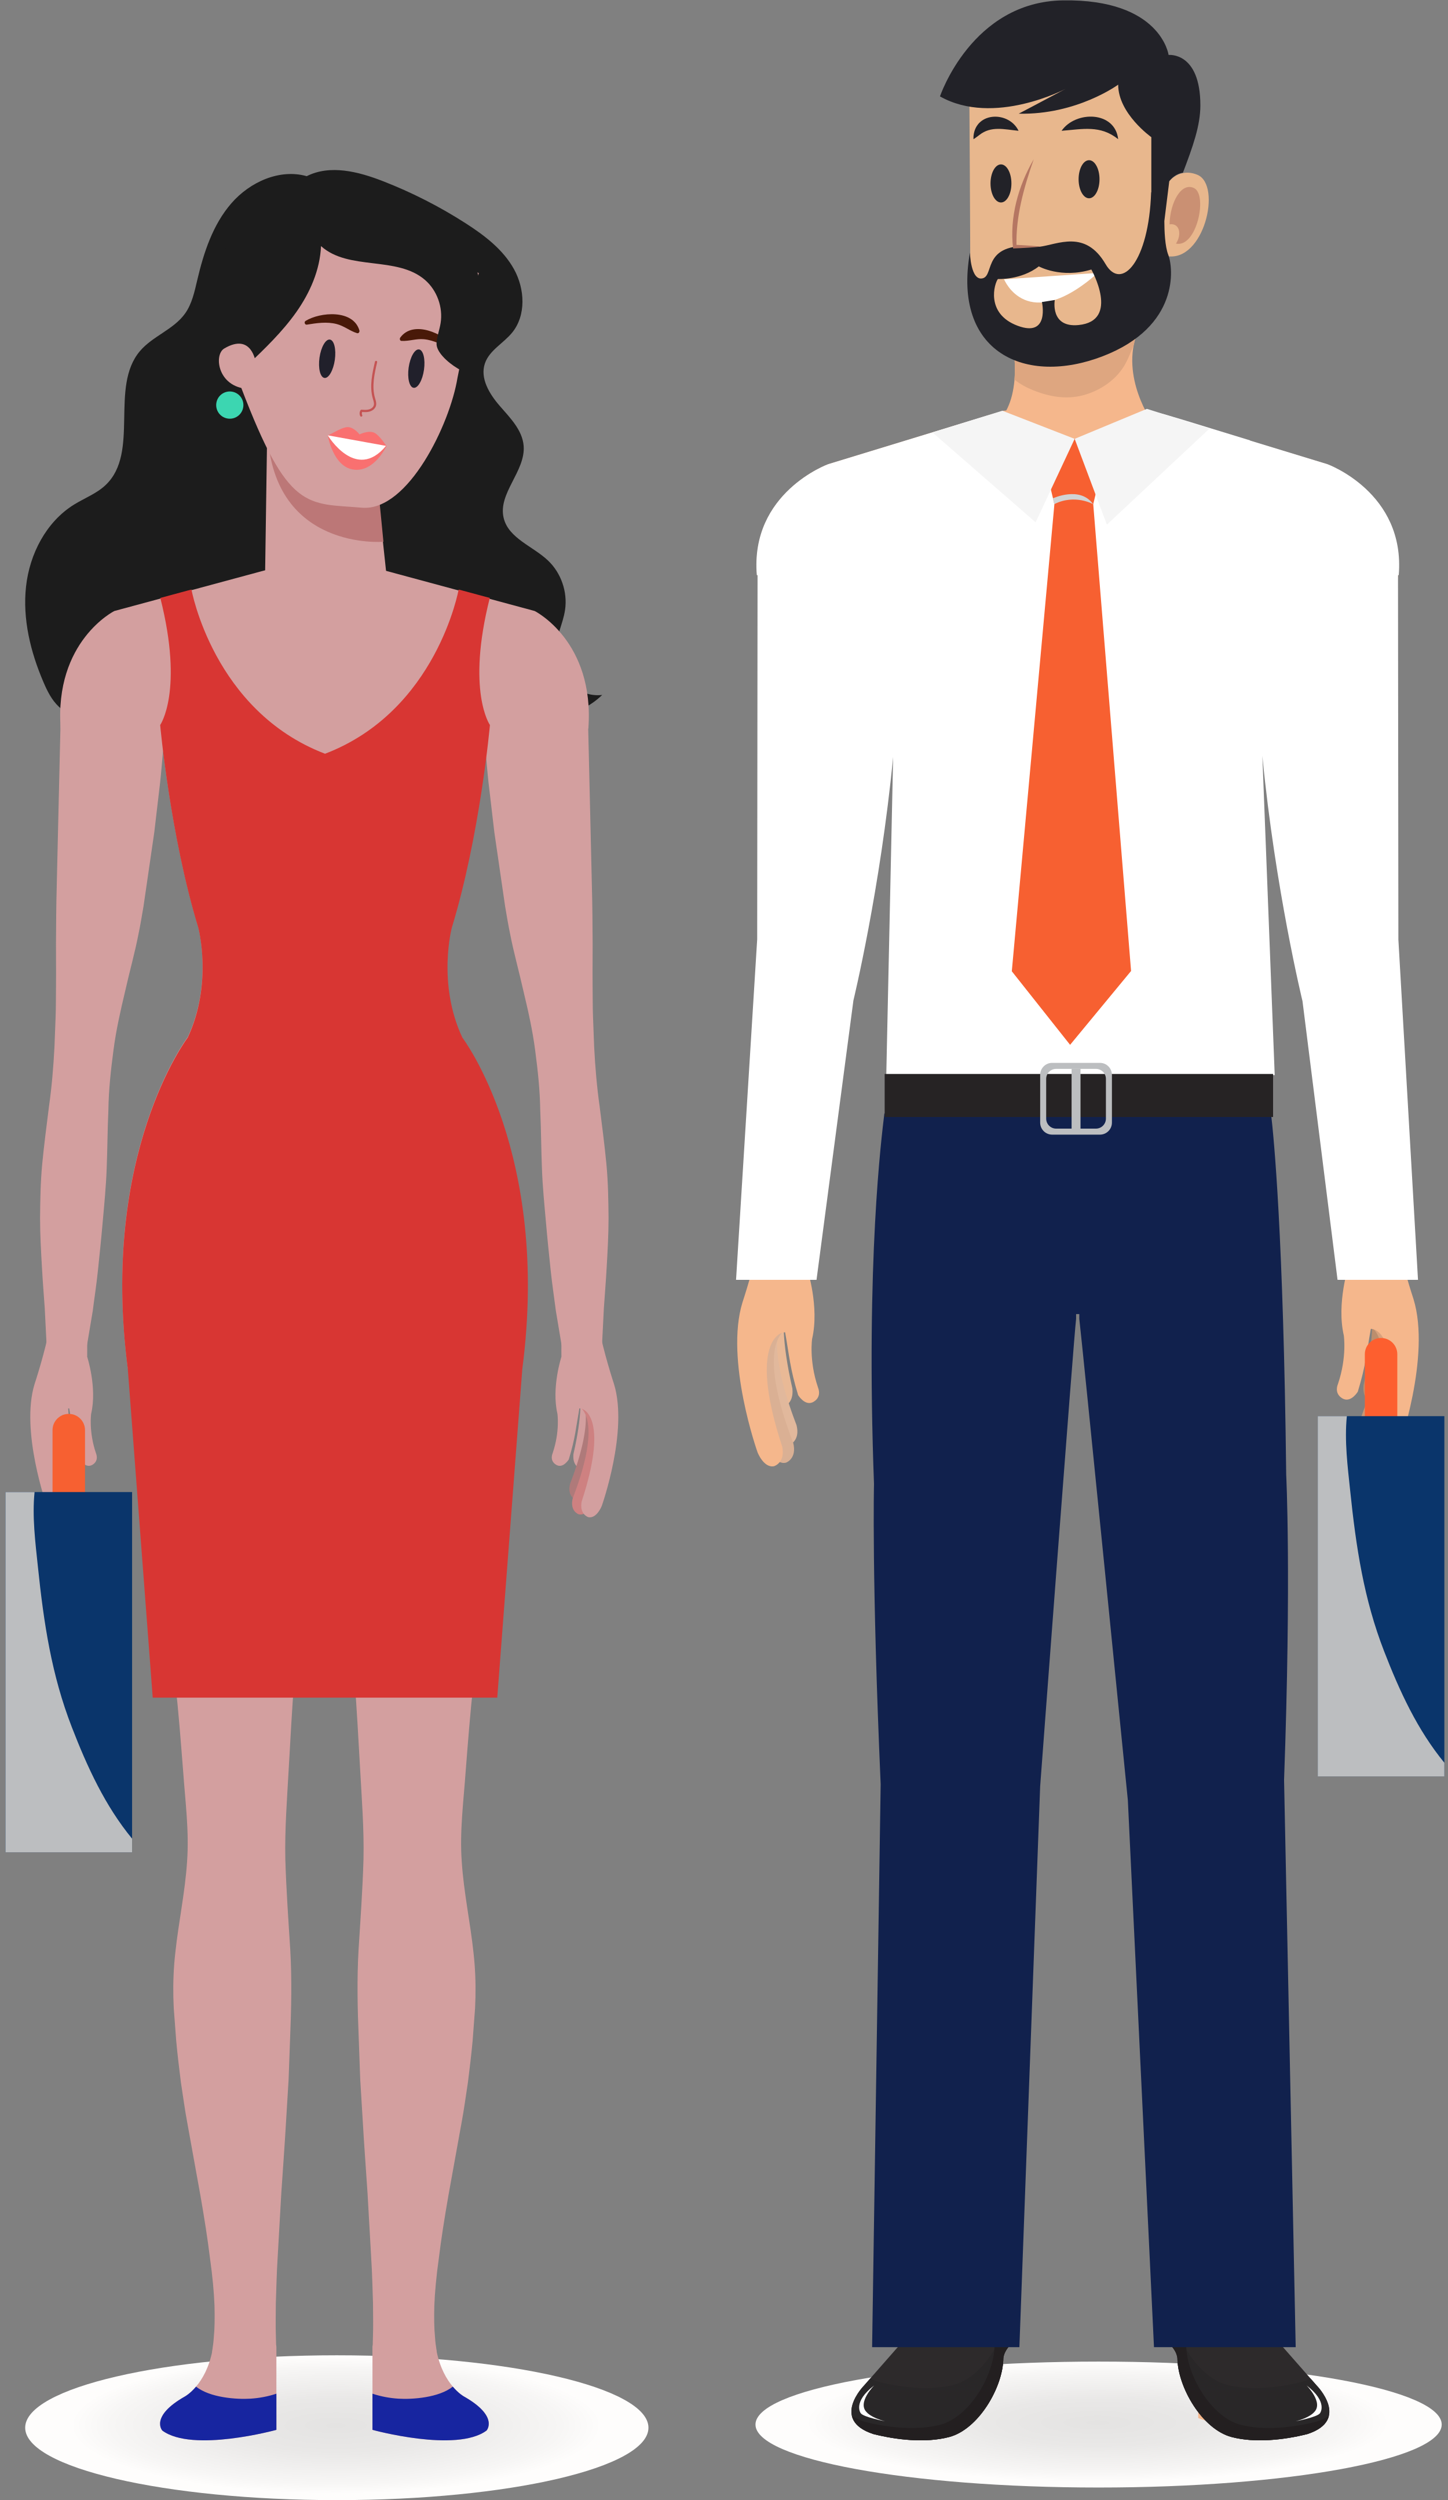 <svg xmlns="http://www.w3.org/2000/svg" width="230" height="397" viewBox="0 0 230 397" fill="none"><rect x="0" y="0" width="230" height="397" fill="#808080" stroke="none"/><path d="M61.681 124.157C56.791 122.924 51.894 121.691 47.003 120.458C42.803 119.399 38.502 118.293 34.965 115.8C32.573 114.117 30.577 111.832 27.911 110.626C28.326 114.446 29.753 118.145 31.997 121.262C25.928 119.03 19.865 116.798 13.796 114.566C12.208 113.983 10.574 113.374 9.341 112.214C8.209 111.155 7.505 109.728 6.896 108.3C4.846 103.522 3.566 98.294 4.136 93.133C4.705 87.966 7.331 82.879 11.746 80.132C13.434 79.086 15.357 78.376 16.79 77.008C22.223 71.834 17.38 61.486 22.223 55.756C24.24 53.37 27.576 52.331 29.391 49.791C30.503 48.237 30.899 46.3 31.341 44.437C32.366 40.08 33.813 35.664 36.747 32.286C39.681 28.901 44.411 26.757 48.718 27.976C52.43 26.1 56.911 27.246 60.79 28.754C65.386 30.537 69.807 32.788 73.954 35.449C76.962 37.379 79.916 39.624 81.644 42.748C83.373 45.871 83.6 50.073 81.336 52.834C79.949 54.523 77.745 55.622 77.029 57.686C76.205 60.059 77.739 62.572 79.393 64.469C81.041 66.366 82.991 68.316 83.178 70.822C83.48 74.857 79.032 78.362 80.01 82.283C80.807 85.5 84.645 86.726 87.05 89.012C89.127 90.982 90.166 93.985 89.757 96.82C89.422 99.145 88.183 101.317 88.162 103.669C88.136 107.456 91.894 110.813 95.652 110.351C91.894 114.017 85.784 114.995 81.068 112.697C80.666 114.875 81.095 117.2 82.254 119.097C74.537 120.069 66.504 118.38 59.825 114.386C58.955 117.703 59.658 121.396 61.681 124.164V124.157Z" fill="#1C1C1C"></path><path d="M34.595 65.347C34.032 64.295 34.428 62.981 35.479 62.418C36.531 61.855 37.844 62.251 38.407 63.303C38.969 64.355 38.574 65.669 37.523 66.232C36.471 66.795 35.158 66.399 34.595 65.347Z" fill="#3CD6B1"></path><path d="M42 98.5L42.477 65.896L58.983 68.858L62 97L42 98.5Z" fill="#D39F9F"></path><path d="M60.093 77.719L60.904 86.029C60.904 86.029 43.527 87.517 42.515 68.926C41.678 53.645 60.093 77.719 60.093 77.719Z" fill="#BC7777"></path><path d="M57.508 80.121C64.388 80.728 70.999 67.22 72.179 59.884L75.468 43.695L49.16 35.6C44.017 37.286 33.477 47.489 38.789 61.402C46.254 80.954 48.907 79.362 57.508 80.121Z" fill="#D39F9F" stroke="#D39F9F"></path><path d="M64.91 58.363C65.151 56.681 65.888 55.394 66.558 55.488C67.234 55.582 67.583 57.023 67.348 58.705C67.114 60.387 66.37 61.674 65.7 61.58C65.024 61.486 64.675 60.045 64.91 58.363Z" fill="#21202B"></path><path d="M50.748 56.795C50.989 55.113 51.726 53.826 52.396 53.92C53.072 54.014 53.421 55.455 53.186 57.137C52.945 58.819 52.208 60.106 51.538 60.012C50.862 59.918 50.513 58.477 50.748 56.795Z" fill="#21202B"></path><path d="M57.353 66.158C57.3 66.151 57.246 66.118 57.219 66.064C57.072 65.776 57.092 65.407 57.266 65.139C57.3 65.085 57.36 65.052 57.427 65.058C57.822 65.085 58.238 65.119 58.613 65.012C58.921 64.924 59.283 64.703 59.377 64.335C59.45 64.053 59.356 63.752 59.263 63.437L59.223 63.296C58.646 61.332 59.156 59.174 59.557 57.438C59.578 57.344 59.685 57.278 59.772 57.304C59.866 57.324 59.926 57.418 59.906 57.519C59.49 59.301 59.022 61.319 59.564 63.195L59.604 63.329C59.705 63.664 59.819 64.046 59.725 64.422C59.611 64.851 59.223 65.206 58.713 65.353C58.318 65.467 57.903 65.447 57.521 65.42C57.461 65.575 57.461 65.762 57.534 65.91C57.581 65.997 57.541 66.104 57.454 66.144C57.42 66.164 57.387 66.164 57.347 66.164L57.353 66.158Z" fill="#C45353"></path><path d="M52.062 69.133C52.062 69.133 52.899 74.227 56.262 74.582C59.511 74.924 61.38 70.829 61.38 70.829C61.38 70.829 60.194 68.959 59.33 68.664C58.386 68.336 57.099 68.986 57.099 68.986C57.099 68.986 56.503 68.121 55.545 67.853C54.587 67.592 52.805 68.885 52.062 69.133Z" fill="#F97070"></path><path d="M61.313 70.802L52.062 69.126C52.062 69.126 56.53 76.586 61.313 70.802Z" fill="white"></path><path d="M48.525 50.964C50.85 49.536 56.102 49.094 57.087 52.472C57.147 52.679 56.98 52.981 56.725 52.907C55.566 52.559 54.662 51.755 53.469 51.453C51.902 51.051 50.301 51.299 48.74 51.553C48.425 51.607 48.257 51.138 48.525 50.971V50.964Z" fill="#491908"></path><path d="M72.145 55.093C70.443 52.961 65.647 50.763 63.577 53.605C63.449 53.779 63.503 54.121 63.771 54.134C64.983 54.201 66.102 53.752 67.328 53.866C68.942 54.02 70.363 54.798 71.743 55.569C72.017 55.723 72.339 55.341 72.145 55.093Z" fill="#491908"></path><path d="M76.36 58.9C76.552 54.231 77.197 49.691 76.306 45.103C74.931 38.053 68.955 32.426 62.116 30.564C55.277 28.701 47.813 30.26 41.651 33.802C40.036 34.726 38.474 35.806 37.271 37.243C34.181 40.947 34.041 46.371 35.058 51.114C35.65 53.86 36.833 56.836 39.385 57.922C42.11 55.311 44.855 52.679 47.042 49.59C49.228 46.499 50.83 42.877 50.99 39.078C55.39 43.038 63.047 40.583 67.52 44.462C69.421 46.115 70.391 48.807 69.986 51.31C69.813 52.383 69.407 53.415 69.341 54.501C69.181 57.146 76.266 61.167 76.366 58.907L76.36 58.9Z" fill="#1C1C1C"></path><path d="M40.626 57.592C40.626 57.592 40.03 52.727 35.615 55.34C33.86 56.379 34.623 61.875 39.943 61.761C39.943 61.761 41.691 60.99 40.626 57.592Z" fill="#D39F9F"></path><path d="M85.235 133.774C85.878 133.748 86.428 134.244 86.461 134.887L86.515 136.107C86.541 136.75 86.046 137.3 85.403 137.333C84.76 137.36 84.21 136.864 84.177 136.221L84.123 135.001C84.096 134.358 84.592 133.808 85.235 133.774Z" fill="#D6E3EA"></path><path d="M174.5 395C204.6 395 229 390.523 229 385C229 379.477 204.6 375 174.5 375C144.4 375 120 379.477 120 385C120 390.523 144.4 395 174.5 395Z" fill="url(#paint0_radial_208_1977)"></path><path d="M53.5 397C80.838 397 103 391.851 103 385.5C103 379.149 80.838 374 53.5 374C26.162 374 4 379.149 4 385.5C4 391.851 26.162 397 53.5 397Z" fill="url(#paint1_radial_208_1977)"></path><path d="M82.338 218.771C82.338 218.771 82.211 219.37 81.973 220.494C81.739 221.618 81.366 223.265 80.991 225.364C80.794 226.413 80.577 227.575 80.339 228.84C80.128 230.105 79.9 231.474 79.655 232.936C79.139 235.86 78.661 239.162 78.143 242.764C77.582 246.365 77.133 250.27 76.616 254.399C76.061 258.527 75.663 262.886 75.194 267.393C74.692 271.899 74.338 276.56 73.965 281.296C73.633 286.033 72.988 290.837 73.348 295.668C73.666 300.498 74.714 305.347 75.215 310.106C75.485 312.486 75.572 314.843 75.522 317.168C75.502 317.749 75.481 318.328 75.46 318.905C75.415 319.482 75.373 320.056 75.329 320.629C75.243 321.775 75.158 322.912 75.073 324.039C74.87 326.293 74.591 328.508 74.324 330.676C73.985 332.842 73.71 334.963 73.323 337.024C72.578 341.147 71.874 345.046 71.223 348.644C70.598 352.243 70.077 355.544 69.721 358.472C69.307 361.399 69.075 363.953 68.99 366.06C68.931 368.168 68.97 369.826 69.086 370.959C69.153 372.091 69.269 372.696 69.269 372.696C69.794 375.459 67.982 378.124 65.22 378.651C62.456 379.177 59.79 377.364 59.265 374.602C59.198 374.249 59.169 373.899 59.175 373.554L59.202 372.425C59.202 372.425 59.218 371.822 59.245 370.694C59.292 369.565 59.261 367.907 59.249 365.798C59.173 363.687 59.132 361.124 58.942 358.181C58.775 355.238 58.587 351.919 58.382 348.297C58.146 344.675 57.842 340.749 57.607 336.6C57.482 334.525 57.351 332.393 57.22 330.215C57.141 328.038 57.06 325.813 56.978 323.551C56.792 319.026 56.683 314.353 56.954 309.614C57.251 304.876 57.597 300.064 57.737 295.247C57.842 290.429 57.457 285.597 57.198 280.844C56.93 276.091 56.673 271.413 56.333 266.884C56.011 262.355 55.743 257.979 55.347 253.825C54.984 249.672 54.639 245.745 54.322 242.121C54.013 238.497 53.724 235.175 53.367 232.227C53.041 229.28 52.756 226.711 52.521 224.596C52.302 222.481 52.064 220.817 51.917 219.683C51.769 218.549 51.691 217.944 51.691 217.944L51.64 217.568C50.519 209.034 56.529 201.207 65.064 200.086C73.597 198.965 81.425 204.975 82.546 213.509C82.779 215.292 82.685 217.106 82.339 218.772L82.338 218.771Z" fill="#D39F9F"></path><path d="M59.164 385.841C59.164 385.841 72.511 389.516 77.289 385.945C77.289 385.945 79.299 383.708 73.664 380.524C73.664 380.524 70.421 378.759 69.336 373.298C69.336 373.298 68.284 368.685 64.365 368.44C64.365 368.44 60.263 368.44 59.164 372.612V385.841Z" fill="#D39F9F"></path><path d="M63.275 380.889C65.493 381.028 69.721 380.738 71.921 378.977C72.862 380.087 73.663 380.525 73.663 380.525C79.298 383.709 77.288 385.946 77.288 385.946C72.51 389.517 59.163 385.842 59.163 385.842V380.099C60.479 380.538 61.879 380.801 63.275 380.889Z" fill="#1725A0"></path><path d="M84.926 97.022L60.451 90.412L51.578 89.789V89.784L51.543 89.786L51.512 89.784V89.789L42.638 90.412L18.164 97.022C18.164 97.022 8.607 101.795 9.635 115.693H93.455C94.48 101.795 84.926 97.022 84.926 97.022Z" fill="#D39F9F"></path><path d="M20.297 217.256H82.746C87.223 183.047 73.223 164.667 73.223 164.667C69.186 156.04 71.557 147.191 71.557 147.191C76.036 132.51 77.606 115.034 77.606 115.034H25.442C25.442 115.034 27.01 132.51 31.489 147.191C31.489 147.191 33.86 156.04 29.823 164.667C29.823 164.667 15.82 183.046 20.297 217.256Z" fill="#D39F9F"></path><path d="M26.117 116.326C26.117 116.326 26.038 117.914 25.771 120.685C25.648 122.071 25.509 123.755 25.265 125.682C25.039 127.609 24.785 129.784 24.507 132.156C24.161 134.525 23.788 137.09 23.394 139.804C23.197 141.16 22.993 142.554 22.785 143.979C22.541 145.401 22.304 146.855 21.996 148.33C21.424 151.282 20.566 154.316 19.875 157.411C19.137 160.502 18.423 163.644 18.019 166.806C17.598 169.966 17.26 173.131 17.215 176.264C17.076 179.391 17.065 182.476 16.949 185.455C16.845 188.435 16.553 191.304 16.314 194.027C16.078 196.75 15.809 199.322 15.56 201.696C15.314 204.07 14.972 206.239 14.732 208.166C14.41 210.087 14.128 211.763 13.898 213.143C13.777 213.832 13.689 214.449 13.576 214.984C13.458 215.518 13.197 215.963 12.926 216.32C12.647 216.676 12.358 216.945 12.117 217.124C11.89 217.303 11.71 217.392 11.721 217.393C11.647 218.637 10.578 219.585 9.334 219.511C8.09 219.437 7.142 218.367 7.217 217.124C7.217 217.124 7.339 216.733 7.393 215.99C7.479 215.248 7.44 214.151 7.36 212.753C7.29 211.355 7.204 209.658 7.106 207.711C6.975 205.762 6.788 203.561 6.658 201.164C6.524 198.767 6.366 196.17 6.364 193.433C6.389 190.697 6.425 187.812 6.704 184.843C6.992 181.874 7.384 178.812 7.78 175.7C8.223 172.591 8.487 169.422 8.651 166.246C8.712 164.657 8.772 163.068 8.833 161.485C8.894 159.903 8.872 158.321 8.895 156.755C8.932 153.622 8.86 150.532 8.911 147.549C8.921 144.563 8.977 141.68 9.052 138.947C9.114 136.214 9.176 133.629 9.232 131.244C9.457 121.701 9.605 115.34 9.605 115.34C9.713 110.772 13.501 107.156 18.07 107.263C22.637 107.371 26.254 111.16 26.146 115.728C26.146 115.789 26.143 115.849 26.14 115.909L26.118 116.329L26.117 116.326Z" fill="#D39F9F"></path><path d="M10.82 223.517L7.39 223.027C7.744 227.579 8.693 231.309 8.693 231.309C8.693 231.309 9.293 233.421 10.644 233.286C10.644 233.286 12.154 233 11.935 230.889C11.243 227.867 10.909 225.45 10.82 223.517Z" fill="#D39F9F"></path><path d="M11.29 221.173L5.965 221.437C6.012 228.474 9.32 236.487 9.32 236.487C9.32 236.487 10.213 238.494 11.533 238.167C11.533 238.167 12.986 237.671 12.471 235.612C8.641 225.665 10.018 222.163 11.29 221.173Z" fill="#664229"></path><path d="M10.863 223.462L5.539 223.727C5.588 230.763 8.894 238.777 8.894 238.777C8.894 238.777 9.789 240.784 11.105 240.457C11.105 240.457 12.559 239.962 12.044 237.902C8.213 227.955 9.593 224.453 10.862 223.463L10.863 223.462Z" fill="#D39F9F"></path><path d="M15.23 230.714C14.066 227.27 14.482 224.477 14.482 224.477C15.447 220.329 13.847 215.445 13.847 215.445C13.889 214.225 13.761 212.259 13.961 211.151C13.652 208.884 11.408 208.646 11.408 208.646C8.5 208.516 7.939 210.476 7.939 210.476C7.251 214.481 5.491 219.779 5.491 219.779C3.2 227.213 7.436 239.128 7.436 239.128C7.436 239.128 8.229 241.175 9.565 240.916C9.565 240.916 11.039 240.493 10.626 238.41C6.505 225.882 9.856 223.605 10.993 223.638C11.548 226.729 11.632 228.326 12.677 231.742C12.677 231.742 13.501 233.107 14.509 232.683C14.509 232.683 15.816 232.196 15.23 230.715V230.714Z" fill="#D39F9F"></path><path d="M93.422 115.337C93.422 115.337 93.57 121.698 93.794 131.241C93.85 133.627 93.91 136.211 93.975 138.945C94.049 141.677 94.106 144.561 94.116 147.547C94.167 150.53 94.095 153.62 94.13 156.753C94.154 158.319 94.132 159.901 94.194 161.483C94.255 163.066 94.316 164.655 94.376 166.244C94.54 169.42 94.805 172.589 95.247 175.698C95.643 178.809 96.035 181.872 96.322 184.841C96.601 187.811 96.638 190.695 96.662 193.431C96.66 196.168 96.503 198.766 96.369 201.162C96.238 203.559 96.051 205.76 95.92 207.709C95.822 209.656 95.736 211.353 95.666 212.751C95.586 214.149 95.547 215.247 95.633 215.988C95.687 216.731 95.809 217.122 95.809 217.122C95.884 218.366 94.936 219.435 93.692 219.509C92.448 219.584 91.38 218.635 91.305 217.391C91.317 217.391 91.135 217.302 90.909 217.122C90.669 216.944 90.38 216.675 90.1 216.318C89.829 215.961 89.567 215.516 89.45 214.982C89.338 214.447 89.249 213.831 89.128 213.141C88.898 211.761 88.616 210.086 88.296 208.164C88.054 206.238 87.714 204.068 87.466 201.694C87.218 199.32 86.948 196.748 86.713 194.025C86.474 191.302 86.181 188.433 86.077 185.453C85.962 182.474 85.95 179.389 85.811 176.262C85.766 173.129 85.429 169.964 85.008 166.804C84.604 163.643 83.891 160.5 83.151 157.409C82.46 154.315 81.604 151.281 81.032 148.329C80.723 146.854 80.487 145.4 80.242 143.978C80.034 142.553 79.831 141.16 79.633 139.803C79.239 137.09 78.864 134.524 78.521 132.155C78.244 129.782 77.99 127.608 77.763 125.68C77.519 123.754 77.378 122.07 77.257 120.684C76.989 117.913 76.911 116.325 76.911 116.325L76.892 115.943C76.663 111.38 80.177 107.495 84.741 107.267C89.305 107.038 93.189 110.553 93.418 115.116C93.42 115.177 93.424 115.276 93.426 115.336L93.422 115.337Z" fill="#D39F9F"></path><path d="M92.201 223.518L95.631 223.028C95.277 227.58 94.33 231.31 94.33 231.31C94.33 231.31 93.73 233.422 92.379 233.287C92.379 233.287 90.869 233.001 91.086 230.89C91.779 227.868 92.113 225.451 92.201 223.518Z" fill="#D39F9F"></path><path d="M91.732 221.174L97.058 221.438C97.007 228.475 93.702 236.488 93.702 236.488C93.702 236.488 92.81 238.495 91.491 238.168C91.491 238.168 90.037 237.672 90.552 235.613C94.382 225.666 93.004 222.164 91.732 221.174Z" fill="#AF7A7A"></path><path d="M92.16 223.463L97.482 223.728C97.434 230.764 94.127 238.778 94.127 238.778C94.127 238.778 93.236 240.785 91.916 240.458C91.916 240.458 90.463 239.963 90.978 237.903C94.808 227.956 93.429 224.454 92.16 223.464V223.463Z" fill="#CE8181"></path><path d="M87.794 230.715C88.958 227.271 88.539 224.478 88.539 224.478C87.574 220.33 89.176 215.446 89.176 215.446C89.133 214.226 89.26 212.26 89.061 211.152C89.37 208.885 91.616 208.647 91.616 208.647C94.522 208.517 95.083 210.477 95.083 210.477C95.772 214.482 97.53 219.78 97.53 219.78C99.822 227.214 95.585 239.129 95.585 239.129C95.585 239.129 94.792 241.176 93.46 240.917C93.46 240.917 91.983 240.494 92.396 238.411C96.52 225.883 93.166 223.606 92.027 223.639C91.475 226.73 91.391 228.327 90.345 231.743C90.345 231.743 89.521 233.108 88.513 232.684C88.513 232.684 87.206 232.197 87.795 230.716L87.794 230.715Z" fill="#D39F9F"></path><path d="M51.369 217.943C51.369 217.943 51.29 218.548 51.14 219.682C50.994 220.816 50.757 222.48 50.538 224.595C50.304 226.711 50.019 229.28 49.692 232.226C49.336 235.173 49.047 238.496 48.737 242.12C48.42 245.744 48.076 249.671 47.713 253.824C47.315 257.978 47.049 262.354 46.726 266.883C46.387 271.412 46.129 276.09 45.861 280.843C45.602 285.596 45.217 290.427 45.322 295.246C45.464 300.063 45.808 304.875 46.106 309.613C46.378 314.352 46.268 319.025 46.083 323.55C46.001 325.812 45.92 328.037 45.841 330.214C45.709 332.393 45.579 334.524 45.454 336.599C45.218 340.748 44.915 344.674 44.679 348.296C44.474 351.918 44.285 355.237 44.118 358.179C43.929 361.122 43.888 363.685 43.811 365.796C43.799 367.905 43.768 369.563 43.815 370.692C43.842 371.821 43.858 372.424 43.858 372.424L43.883 373.525C43.951 376.337 41.727 378.67 38.916 378.738C36.105 378.806 33.771 376.582 33.703 373.771C33.694 373.412 33.728 373.035 33.791 372.695C33.791 372.695 33.906 372.09 33.974 370.958C34.09 369.825 34.127 368.166 34.07 366.059C33.985 363.952 33.753 361.397 33.339 358.47C32.983 355.542 32.462 352.241 31.837 348.642C31.187 345.043 30.483 341.145 29.737 337.022C29.35 334.961 29.075 332.84 28.736 330.674C28.469 328.506 28.19 326.291 27.987 324.037C27.902 322.909 27.817 321.772 27.731 320.627C27.687 320.055 27.643 319.48 27.6 318.903C27.578 318.326 27.557 317.747 27.536 317.166C27.486 314.841 27.574 312.485 27.844 310.105C28.344 305.345 29.393 300.496 29.71 295.666C30.07 290.835 29.426 286.031 29.094 281.294C28.721 276.558 28.367 271.897 27.864 267.391C27.396 262.884 26.997 258.526 26.443 254.397C25.925 250.268 25.476 246.363 24.916 242.762C24.399 239.16 23.919 235.859 23.404 232.934C23.16 231.472 22.93 230.103 22.719 228.838C22.483 227.573 22.264 226.411 22.067 225.362C21.693 223.263 21.321 221.616 21.086 220.492C20.848 219.369 20.721 218.769 20.721 218.769C18.935 210.349 24.314 202.075 32.734 200.289C41.154 198.503 49.427 203.881 51.215 212.302C51.588 214.061 51.649 215.814 51.434 217.502L51.372 217.942L51.369 217.943Z" fill="#D39F9F"></path><path d="M43.902 385.842C43.902 385.842 30.55 389.517 25.774 385.946C25.774 385.946 23.765 383.709 29.398 380.525C29.398 380.525 32.642 378.76 33.73 373.299C33.73 373.299 34.781 368.686 38.697 368.441C38.697 368.441 42.801 368.441 43.902 372.613V385.842Z" fill="#D39F9F"></path><path d="M39.788 380.889C37.572 381.028 33.344 380.738 31.142 378.977C30.203 380.087 29.399 380.525 29.399 380.525C23.766 383.709 25.775 385.946 25.775 385.946C30.551 389.517 43.903 385.842 43.903 385.842V380.099C42.585 380.538 41.187 380.801 39.789 380.889H39.788Z" fill="#1725A0"></path><path d="M73.44 164.762C69.402 156.134 71.774 147.286 71.774 147.286C76.253 132.605 77.821 115.128 77.821 115.128C77.821 115.128 74.05 109.757 77.796 94.947L72.851 93.611C72.851 93.611 69.384 112.904 51.63 119.689C33.88 112.904 30.413 93.611 30.413 93.611L25.466 94.947C29.214 109.758 25.442 115.128 25.442 115.128C25.442 115.128 27.01 132.606 31.489 147.286C31.489 147.286 33.86 156.134 29.823 164.762C29.823 164.762 15.821 183.139 20.298 217.35L24.259 269.573H78.984L82.967 217.35C87.443 183.139 73.442 164.762 73.442 164.762H73.44Z" fill="#D83633"></path><path d="M13.503 244.694C13.503 246.117 12.348 247.273 10.925 247.273C9.498 247.273 8.344 246.117 8.344 244.694V227.094C8.344 225.67 9.498 224.515 10.925 224.515C12.348 224.515 13.503 225.67 13.503 227.094V244.694Z" fill="#F76031"></path><path d="M20.98 236.929H0.87V294.136H20.98V236.929Z" fill="#0A356B"></path><g style="mix-blend-mode:multiply"><path d="M11.399 274.233C8.203 265.992 6.963 257.876 6.005 248.647C5.626 244.991 5.087 240.838 5.491 236.929H0.87V294.136H20.98V291.964C16.706 286.769 13.878 280.635 11.399 274.233Z" fill="#BCBEC0"></path></g><path d="M170.395 204.591C170.395 204.591 169.397 214.787 167.899 230.082C167.518 233.905 167.141 238.048 166.654 242.428C166.184 246.808 165.688 251.427 165.176 256.205C164.682 260.984 164.118 265.92 163.684 270.941C163.462 273.451 163.24 275.981 163.016 278.52C162.86 281.062 162.703 283.614 162.545 286.165C162.391 288.717 162.365 291.272 162.27 293.815C162.177 296.358 162.084 298.892 161.993 301.405C161.768 306.431 161.263 311.369 160.71 316.146C160.44 318.535 160.177 320.884 159.917 323.183C159.608 325.481 159.306 327.729 159.012 329.917C158.438 334.294 157.818 338.43 157.288 342.25C156.209 349.888 155.284 356.252 154.723 360.71C154.136 365.167 153.8 367.713 153.8 367.713L153.653 368.835C153.338 371.223 151.148 372.903 148.759 372.589C146.372 372.274 144.691 370.084 145.005 367.695C145.015 367.624 145.029 367.539 145.042 367.469C145.042 367.469 145.159 366.833 145.238 365.637C145.364 364.442 145.424 362.687 145.397 360.449C145.344 358.211 145.163 355.49 144.801 352.365C144.502 349.241 144.032 345.714 143.467 341.864C142.881 338.014 142.193 333.841 141.565 329.431C141.212 327.224 140.991 324.962 140.698 322.647C140.487 320.335 140.263 317.972 140.127 315.572C140.077 314.372 140.026 313.163 139.976 311.945C139.951 311.336 139.925 310.724 139.9 310.111C139.898 309.499 139.895 308.884 139.893 308.267C139.921 305.802 140.089 303.31 140.451 300.804C141.131 295.791 142.42 290.715 143.043 285.62C143.687 280.526 143.508 275.409 143.254 270.37C143.014 265.331 142.354 260.361 141.778 255.552C141.49 253.148 141.206 250.783 140.927 248.469C140.738 246.157 140.454 243.893 140.362 241.694C140.056 237.293 139.992 233.137 139.872 229.3C139.849 227.383 139.825 225.545 139.803 223.797C139.787 222.049 139.84 220.394 139.853 218.836C139.923 215.723 139.878 213.006 140.027 210.774C140.141 208.541 140.232 206.786 140.294 205.589C140.39 204.394 140.441 203.756 140.441 203.756L140.588 201.934C141.248 193.696 148.463 187.555 156.701 188.216C164.938 188.877 171.08 196.091 170.418 204.329C170.414 204.39 170.401 204.528 170.397 204.589L170.395 204.591Z" fill="#F5B78C"></path><path d="M154.062 384.486C154.062 384.486 141.9 389.153 137.546 384.618C137.546 384.618 135.276 382.249 141.265 376.439C141.265 376.439 144.777 372.303 145.259 366.004C145.259 366.004 145.751 362.694 149.318 362.382C149.318 362.382 153.268 361.732 154.062 364.241V384.486Z" fill="#F5B78C"></path><path d="M143.865 371.267L137.241 378.807C137.241 378.807 131.861 384.267 138.726 386.508C142.419 387.445 147.036 387.955 150.752 386.984C155.425 385.764 159.321 379.07 159.371 374.473C159.371 374.473 159.393 372.736 161.917 371.267H143.864H143.865Z" fill="#2D2A2B"></path><path d="M158.895 371.267C157.372 374.674 154.624 377.876 151.534 378.682C147.819 379.653 143.2 379.142 139.508 378.204C139.021 378.045 138.603 377.87 138.232 377.683L137.243 378.806C137.243 378.806 131.863 384.266 138.728 386.507C142.421 387.444 147.038 387.954 150.754 386.983C155.427 385.763 159.323 379.069 159.373 374.472C159.373 374.472 159.395 372.735 161.919 371.266H158.896L158.895 371.267Z" fill="#292728"></path><path d="M158.407 371.267C157.977 371.988 157.969 372.516 157.969 372.516C157.915 377.114 154.022 383.808 149.35 385.029C145.633 385.997 141.016 385.489 137.325 384.551C136.479 384.275 135.821 383.948 135.312 383.59C135.557 384.704 136.489 385.777 138.727 386.508C142.42 387.445 147.037 387.955 150.753 386.984C155.426 385.764 159.322 379.07 159.372 374.473C159.372 374.473 159.394 372.736 161.918 371.267H158.406H158.407Z" fill="#231F20"></path><path d="M140.584 384.479C140.584 384.479 137.108 383.817 136.715 383.189C136.715 383.189 135.383 381.449 138.863 378.782C138.863 378.782 136.074 381.546 137.687 383.064C137.687 383.064 138.349 383.903 140.584 384.479Z" fill="white"></path><path d="M160.726 53.745C160.726 53.745 162.782 62.931 158.407 67.085H183.053C183.053 67.085 177.883 59.926 180.675 52.708L160.726 53.745Z" fill="#F5B78C"></path><path d="M161.137 60.27C162.032 61.002 163.037 61.536 164.122 61.972C166.651 62.989 169.324 63.472 171.993 62.776C174.537 62.114 177.029 60.541 178.489 58.221C179.17 57.139 179.59 55.914 180.107 54.742C180.238 54.069 180.412 53.389 180.674 52.708L160.725 53.745C160.725 53.745 161.413 56.855 161.136 60.272L161.137 60.27Z" fill="#DEA680"></path><path d="M210.779 73.713L182.334 65.094L171.951 64.444V64.415L171.72 64.43L171.486 64.415V64.444L171.18 64.463L170.877 64.444V64.415L170.642 64.43L170.407 64.415V64.444L159.378 65.22L131.579 73.713C131.579 73.713 119.171 78.218 120.259 91.327H222.105C223.193 78.218 210.781 73.713 210.781 73.713H210.779Z" fill="#F5B78C"></path><path d="M142.904 91.647C142.904 91.647 142.927 93.444 142.869 96.582C142.816 98.15 142.754 100.054 142.681 102.238C142.564 104.419 142.433 106.879 142.29 109.564C142.136 112.247 141.968 115.154 141.791 118.229C141.626 121.305 141.326 124.54 140.847 127.875C140.367 131.211 139.718 134.647 138.716 138.118C138.22 139.853 137.72 141.602 137.218 143.358C136.718 145.114 136.185 146.875 135.797 148.646C134.993 152.185 134.45 155.741 134.298 159.266C134.144 162.791 134.163 166.272 133.789 169.614C133.427 172.957 132.989 176.184 132.329 179.227C131.669 182.27 130.919 185.14 130.249 187.789C129.579 190.438 128.98 192.869 128.357 195.017C127.749 197.166 127.26 199.042 126.785 200.582C126.317 202.123 125.95 203.334 125.698 204.159C125.432 204.984 125.29 205.423 125.29 205.423L125.226 205.624C124.884 206.676 123.756 207.252 122.704 206.912C121.911 206.655 121.388 205.948 121.325 205.165C121.325 205.165 121.182 203.36 120.934 200.202C120.801 198.622 120.719 196.708 120.582 194.511C120.435 192.313 120.346 189.838 120.237 187.137C120.128 184.436 119.998 181.51 119.923 178.419C119.823 175.326 119.96 172.08 120.269 168.733C120.562 165.385 121.232 161.95 121.781 158.45C122.406 154.955 122.662 151.381 122.914 147.806C123.174 144.231 123.357 140.652 123.388 137.118C123.446 135.354 123.373 133.596 123.364 131.863C123.356 130.13 123.294 128.414 123.227 126.727C123.136 125.038 123.03 123.375 122.866 121.744C122.718 120.114 122.58 118.52 122.403 116.965C122.05 113.856 121.807 110.922 121.561 108.212C121.188 102.8 120.876 98.291 120.659 95.134C120.479 91.98 120.376 90.177 120.376 90.177C120.021 83.969 124.767 78.649 130.974 78.295C137.183 77.94 142.502 82.685 142.857 88.893C142.865 89.044 142.872 89.194 142.875 89.344L142.904 91.647Z" fill="#F5B78C"></path><path d="M195.887 143.702C196.076 142.68 199.698 94.672 200.012 90.523H142.352C142.662 94.671 146.286 142.68 146.475 143.702C146.672 144.769 147.657 154.381 144.402 162.923C144.402 162.923 136.999 187.483 141.143 207.772H201.215C205.361 187.483 197.961 162.923 197.961 162.923C194.703 154.381 195.691 144.769 195.887 143.702Z" fill="#F5B78C"></path><path d="M124.49 211.414L120.273 210.81C120.705 216.411 121.873 221.002 121.873 221.002C121.873 221.002 122.61 223.602 124.274 223.435C124.274 223.435 126.132 223.084 125.863 220.485C125.009 216.765 124.601 213.793 124.49 211.414Z" fill="#E9B996"></path><path d="M125.069 208.529L118.516 208.854C118.574 217.514 122.647 227.375 122.647 227.375C122.647 227.375 123.745 229.844 125.366 229.443C125.366 229.443 127.155 228.833 126.519 226.298C121.809 214.057 123.504 209.748 125.069 208.529Z" fill="#E1B89C"></path><path d="M124.545 211.345L117.993 211.671C118.051 220.33 122.123 230.192 122.123 230.192C122.123 230.192 123.221 232.661 124.844 232.259C124.844 232.259 126.631 231.65 125.994 229.114C121.285 216.872 122.98 212.564 124.545 211.344V211.345Z" fill="#DAB094"></path><path d="M129.916 220.27C128.482 216.032 128.998 212.595 128.998 212.595C130.186 207.491 128.215 201.48 128.215 201.48C128.268 199.978 128.113 197.559 128.357 196.194C127.978 193.405 125.215 193.112 125.215 193.112C121.637 192.952 120.948 195.364 120.948 195.364C120.099 200.292 117.934 206.812 117.934 206.812C115.113 215.96 120.33 230.622 120.33 230.622C120.33 230.622 121.304 233.143 122.944 232.823C122.944 232.823 124.76 232.301 124.253 229.739C119.181 214.322 123.308 211.519 124.706 211.559C125.386 215.364 125.489 217.328 126.776 221.532C126.776 221.532 127.788 223.211 129.032 222.691C129.032 222.691 130.636 222.092 129.915 220.269L129.916 220.27Z" fill="#F5B78C"></path><path d="M222.074 90.812C222.074 90.812 221.972 92.615 221.791 95.769C221.573 98.926 221.262 103.435 220.889 108.847C220.643 111.557 220.399 114.491 220.047 117.6C219.87 119.155 219.732 120.749 219.584 122.379C219.42 124.01 219.314 125.673 219.223 127.362C219.157 129.05 219.094 130.766 219.086 132.499C219.076 134.232 219.004 135.991 219.062 137.754C219.091 141.287 219.275 144.867 219.535 148.442C219.787 152.017 220.043 155.591 220.668 159.086C221.217 162.586 221.887 166.021 222.18 169.369C222.488 172.716 222.625 175.962 222.526 179.055C222.452 182.146 222.322 185.073 222.212 187.774C222.104 190.475 222.015 192.949 221.868 195.148C221.731 197.345 221.649 199.259 221.516 200.838C221.268 203.997 221.125 205.802 221.125 205.802C221.038 206.904 220.074 207.727 218.973 207.64C218.141 207.575 217.468 207.01 217.225 206.263L217.161 206.061C217.161 206.061 217.018 205.621 216.752 204.797C216.501 203.972 216.134 202.761 215.666 201.22C215.19 199.68 214.702 197.804 214.094 195.655C213.472 193.507 212.872 191.077 212.202 188.427C211.532 185.777 210.782 182.908 210.122 179.865C209.462 176.822 209.024 173.595 208.662 170.252C208.288 166.909 208.308 163.429 208.153 159.903C208.001 156.378 207.458 152.822 206.654 149.283C206.266 147.512 205.733 145.752 205.233 143.995C204.731 142.239 204.231 140.49 203.735 138.755C202.733 135.285 202.083 131.848 201.604 128.513C201.124 125.177 200.825 121.942 200.66 118.867C200.483 115.792 200.315 112.885 200.161 110.201C200.018 107.517 199.887 105.056 199.77 102.875C199.698 100.691 199.633 98.787 199.582 97.22C199.523 94.081 199.547 92.284 199.547 92.284L199.576 90.023C199.658 83.805 204.765 78.832 210.982 78.914C217.199 78.996 222.173 84.103 222.091 90.321C222.089 90.472 222.081 90.665 222.073 90.814L222.074 90.812Z" fill="#F5B78C"></path><path d="M217.959 210.872L222.178 210.268C221.742 215.869 220.578 220.461 220.578 220.461C220.578 220.461 219.838 223.06 218.174 222.893C218.174 222.893 216.32 222.542 216.588 219.944C217.438 216.224 217.848 213.25 217.959 210.873V210.872Z" fill="#BC8E6D"></path><path d="M217.382 207.986L223.935 208.31C223.876 216.97 219.806 226.832 219.806 226.832C219.806 226.832 218.707 229.3 217.085 228.899C217.085 228.899 215.296 228.289 215.929 225.755C220.643 213.513 218.946 209.203 217.382 207.986Z" fill="#CA9875"></path><path d="M217.907 210.803L224.458 211.129C224.399 219.788 220.329 229.651 220.329 229.651C220.329 229.651 219.231 232.119 217.606 231.717C217.606 231.717 215.82 231.107 216.454 228.572C221.166 216.331 219.47 212.021 217.907 210.803Z" fill="#D8A27D"></path><path d="M212.533 219.727C213.968 215.489 213.449 212.052 213.449 212.052C212.265 206.948 214.232 200.937 214.232 200.937C214.179 199.436 214.335 197.017 214.09 195.652C214.473 192.862 217.235 192.569 217.235 192.569C220.811 192.41 221.503 194.822 221.503 194.822C222.351 199.75 224.517 206.27 224.517 206.27C227.337 215.418 222.122 230.08 222.122 230.08C222.122 230.08 221.147 232.601 219.504 232.28C219.504 232.28 217.689 231.759 218.198 229.197C223.266 213.78 219.143 210.977 217.743 211.017C217.061 214.822 216.96 216.787 215.673 220.991C215.673 220.991 214.659 222.669 213.417 222.149C213.417 222.149 211.811 221.55 212.533 219.727Z" fill="#F5B78C"></path><path d="M202.412 203.628C202.412 203.628 202.469 204.263 202.576 205.454C202.648 206.646 202.756 208.395 202.892 210.621C203.06 212.846 203.04 215.555 203.14 218.659C203.167 220.211 203.236 221.862 203.237 223.605C203.232 225.348 203.225 227.181 203.219 229.093C203.135 232.92 203.111 237.064 202.846 241.456C202.774 243.65 202.512 245.91 202.344 248.217C202.088 250.527 201.826 252.887 201.561 255.287C201.032 260.087 200.416 265.05 200.223 270.076C200.018 275.103 199.887 280.207 200.578 285.28C201.248 290.354 202.586 295.403 203.312 300.395C203.697 302.89 203.888 305.373 203.939 307.831C203.943 308.446 203.947 309.059 203.951 309.669C203.93 310.281 203.91 310.891 203.89 311.499C203.851 312.714 203.812 313.92 203.773 315.117C203.66 317.511 203.457 319.869 203.268 322.177C202.997 324.488 202.796 326.746 202.464 328.949C201.878 333.353 201.228 337.52 200.679 341.365C200.15 345.209 199.713 348.731 199.444 351.848C199.112 354.968 198.955 357.683 198.924 359.914C198.918 362.145 198.993 363.895 199.13 365.085C199.222 366.276 199.345 366.909 199.345 366.909C199.808 369.272 198.268 371.564 195.905 372.027C193.542 372.49 191.25 370.95 190.787 368.586C190.773 368.516 190.762 368.445 190.751 368.374L190.59 367.236C190.59 367.236 190.231 364.7 189.602 360.262C188.998 355.823 188.014 349.486 186.864 341.88C186.298 338.077 185.639 333.959 185.025 329.6C184.71 327.42 184.387 325.182 184.056 322.894C183.776 320.604 183.489 318.264 183.198 315.885C182.6 311.127 182.048 306.208 181.776 301.199C181.661 298.694 181.544 296.168 181.427 293.633C181.307 291.098 181.258 288.55 181.08 286.007C180.898 283.465 180.718 280.922 180.538 278.389C180.291 275.859 180.043 273.338 179.799 270.838C179.317 265.836 178.707 260.92 178.169 256.16C177.611 251.4 177.072 246.8 176.562 242.436C176.033 238.074 175.617 233.947 175.199 230.138C173.56 214.902 172.467 204.745 172.467 204.745C171.582 196.528 177.527 189.15 185.742 188.265C193.959 187.381 201.338 193.325 202.223 201.541C202.229 201.602 202.235 201.663 202.241 201.724L202.412 203.628Z" fill="#F5B78C"></path><path d="M190.327 383.969C190.327 383.969 202.49 388.636 206.842 384.1C206.842 384.1 209.11 381.732 203.125 375.922C203.125 375.922 199.611 371.786 199.129 365.486C199.129 365.486 198.637 362.176 195.069 361.865C195.069 361.865 191.122 361.214 190.328 363.724V383.969H190.327Z" fill="#F5B78C"></path><path d="M202.525 371.267L209.15 378.807C209.15 378.807 214.527 384.267 207.664 386.508C203.97 387.445 199.353 387.955 195.639 386.984C190.967 385.764 187.069 379.07 187.018 374.473C187.018 374.473 186.996 372.736 184.473 371.267H202.526H202.525Z" fill="#2D2A2B"></path><path d="M187.498 371.267C189.019 374.674 191.768 377.876 194.859 378.682C198.574 379.653 203.191 379.142 206.882 378.204C207.37 378.045 207.79 377.87 208.159 377.683L209.149 378.806C209.149 378.806 214.526 384.266 207.663 386.507C203.969 387.444 199.352 387.954 195.638 386.983C190.966 385.763 187.068 379.069 187.017 374.472C187.017 374.472 186.995 372.735 184.472 371.266H187.497L187.498 371.267Z" fill="#292728"></path><path d="M187.987 371.267C188.414 371.988 188.422 372.516 188.422 372.516C188.474 377.114 192.37 383.808 197.041 385.029C200.756 385.997 205.373 385.489 209.064 384.551C209.914 384.275 210.573 383.948 211.082 383.59C210.832 384.704 209.9 385.777 207.664 386.508C203.97 387.445 199.353 387.955 195.639 386.984C190.967 385.764 187.069 379.07 187.018 374.473C187.018 374.473 186.996 372.736 184.473 371.267H187.988H187.987Z" fill="#231F20"></path><path d="M205.807 384.479C205.807 384.479 209.286 383.817 209.674 383.189C209.674 383.189 211.01 381.449 207.53 378.782C207.53 378.782 210.319 381.546 208.704 383.064C208.704 383.064 208.041 383.903 205.807 384.479Z" fill="white"></path><path d="M140.473 176.803C140.03 180.55 137.506 200.055 138.826 235.657C138.826 235.657 138.447 250.525 139.885 283.323L138.526 372.712H161.919L165.218 283.662C165.218 283.662 170.566 212.242 170.928 209.431V208.669H171.435V209.431C171.796 212.242 179.148 285.864 179.148 285.864L183.298 372.712H205.808L203.961 282.643C205.128 250.436 204.3 234.178 204.3 234.178C203.862 196.051 202.331 180.55 201.886 176.803H140.473Z" fill="#11214D"></path><path d="M184.878 74.755H156.346V98.194H184.878V74.755Z" fill="white"></path><path d="M222.119 149.148L222.058 91.354V91.326H222.175C223.263 78.217 210.855 73.713 210.855 73.713L198.552 69.955L198.564 69.929L187.9 66.661L185.798 66.036L185.093 65.827L183.893 65.523L170.591 99.863L157.032 65.929L156.233 66.171L154.03 66.839L131.534 73.713C131.534 73.713 119.126 78.217 120.213 91.326H120.329V91.354L120.272 149.148L116.914 203.231H129.695L135.556 158.861C135.556 158.861 139.825 141.27 141.865 120.199L140.777 170.715L140.83 170.713L140.777 172.21H202.158L202.105 170.706L202.474 170.716L200.512 120.028C202.562 141.212 206.888 158.969 206.888 158.969L212.456 203.231H225.235L222.116 149.148H222.119Z" fill="white"></path><path d="M173.649 80.057C173.649 80.057 173.647 80.054 173.641 80.046C173.647 80.053 173.649 80.057 173.649 80.057L175.083 74.106C175.61 73.214 175.77 72.184 175.224 71.287C174.728 70.471 174.052 70.047 173.283 69.837C172.066 69.502 170.623 69.698 169.323 69.698C168.037 69.698 167.115 69.816 166.263 70.828C165.413 71.844 165.355 72.939 166.047 74.106L167.48 80.057C167.48 80.057 167.539 79.965 167.696 79.837C167.623 79.909 167.55 79.979 167.48 80.057L160.715 154.229L169.974 165.912L179.659 154.185L173.649 80.057Z" fill="#F76031"></path><g style="mix-blend-mode:multiply"><path d="M167.236 79.135C167.236 79.135 171.553 77.118 173.631 80.056C173.631 80.056 170.723 78.4 167.46 80.056L167.236 79.135Z" fill="#D1D3D4"></path></g><path d="M159.213 65.221L148.104 68.664L164.498 82.939L170.699 69.687L159.213 65.221Z" fill="#F5F5F5"></path><path d="M182.169 64.921L192.111 68.059L175.816 83.313L170.699 69.686L182.169 64.921Z" fill="#F5F5F5"></path><path d="M202.215 170.536H140.521V177.37H202.215V170.536Z" fill="#262324"></path><path d="M174.712 168.774H167.128C166.075 168.774 165.22 169.628 165.22 170.682V178.264C165.22 179.318 166.075 180.172 167.128 180.172H174.712C175.765 180.172 176.618 179.317 176.618 178.264V170.682C176.618 169.628 175.765 168.774 174.712 168.774ZM175.663 177.629C175.663 178.506 174.953 179.217 174.074 179.217H167.76C166.885 179.217 166.175 178.506 166.175 177.629V171.317C166.175 170.44 166.885 169.729 167.76 169.729H174.074C174.953 169.729 175.663 170.441 175.663 171.317V177.629Z" fill="#BCBEC0"></path><path d="M171.627 169.729H170.212V179.217H171.627V169.729Z" fill="#BCBEC0"></path><path d="M221.947 232.64C221.947 234.063 220.793 235.219 219.369 235.219C217.943 235.219 216.789 234.063 216.789 232.64V215.04C216.789 213.616 217.943 212.461 219.369 212.461C220.793 212.461 221.947 213.616 221.947 215.04V232.64Z" fill="#FD5F2F"></path><path d="M229.423 224.875H209.314V282.082H229.423V224.875Z" fill="#0A356B"></path><g style="mix-blend-mode:multiply"><path d="M219.842 262.179C216.647 253.938 215.408 245.823 214.449 236.593C214.07 232.937 213.531 228.784 213.935 224.875H209.314V282.082H229.423V279.91C225.15 274.715 222.322 268.581 219.842 262.179Z" fill="#BCBEC0"></path></g><path d="M174.944 5.233C186.409 7.848 186.101 15.724 186.101 15.724C186.101 15.724 185.745 21.804 185.518 29.047C186.579 27.587 188.374 26.978 190.215 27.765C194.118 29.435 191.234 41.728 185.301 40.665C185.046 44.098 184.71 46.772 184.27 47.698C182.605 51.195 175.278 56.523 168.783 57.356C162.288 58.189 154.128 53.859 154.128 46.199C154.128 38.539 153.962 13.56 153.962 13.56C153.962 13.56 155.96 0.904 174.944 5.233L174.944 5.233Z" fill="#E8B78D"></path><path d="M171.324 28.463C171.324 30.132 172.068 31.486 172.985 31.486C173.902 31.486 174.646 30.133 174.646 28.463C174.646 26.793 173.902 25.439 172.985 25.439C172.067 25.439 171.324 26.793 171.324 28.463Z" fill="#222228"></path><path d="M157.333 29.129C157.333 30.799 158.077 32.152 158.994 32.152C159.911 32.152 160.654 30.799 160.654 29.129C160.654 27.459 159.911 26.105 158.994 26.105C158.077 26.105 157.333 27.459 157.333 29.129Z" fill="#222228"></path><path d="M168.619 20.77C170.848 17.556 177.108 17.598 177.611 22.102C174.765 19.82 171.979 20.509 168.619 20.77Z" fill="#222228"></path><path d="M161.788 20.77C159.531 20.553 157.428 19.949 155.554 21.442C155.264 21.637 155 21.882 154.628 22.102C154.613 21.899 154.625 21.7 154.644 21.497C155.099 17.688 160.286 17.65 161.789 20.77H161.788Z" fill="#222228"></path><path opacity="0.6" d="M189.686 29.88C187.651 28.849 185.851 32.126 185.768 35.623C187.433 35.373 187.714 37.312 186.786 38.683C190.091 39.383 191.844 30.973 189.685 29.88H189.686Z" fill="#B57662"></path><path d="M174.387 43.334L159.49 44.352C159.49 44.352 163.097 53.305 174.387 43.334Z" fill="white"></path><path d="M185.619 8.726C185.619 8.726 184.411 -0.177 168.834 0.059C154.352 0.278 149.306 15.308 149.306 15.308C157.863 20.136 169.273 14.101 169.273 14.101C166.42 15.637 161.813 18.051 161.813 18.051C171.028 18.271 177.611 13.443 177.611 13.443C177.611 18.051 182.877 21.781 182.877 21.781V30.515L182.845 30.555C182.485 41.542 178.141 46.279 175.607 41.938C172.371 36.392 168.007 38.824 165.085 39.189C155.831 38.154 158.051 43.648 156.116 44.185C154.18 44.723 154.064 40.102 154.064 40.102C151.268 56.015 162.919 61.292 175.177 56.561C187.434 51.83 186.359 42.475 185.57 40.477C185.038 39.13 184.947 36.605 184.944 35.098L185.729 28.757C186.064 28.337 186.798 27.585 187.895 27.429C189.459 23.317 190.666 19.968 190.666 16.735C190.666 8.177 185.619 8.726 185.619 8.726ZM171.306 51.615C166.749 52.056 167.542 47.637 167.542 47.637L165.499 47.959C165.499 47.959 166.789 53.658 161.629 51.723C156.467 49.787 157.973 44.949 158.51 44.303C158.51 44.303 162.203 44.49 165.004 42.298C165.004 42.298 168.537 44.263 173.349 42.798C173.349 42.798 177.972 50.97 171.306 51.615H171.306Z" fill="#222228"></path><path d="M164.203 25.278C162.649 29.737 161.32 34.374 161.462 39.131L161.177 38.87C161.869 38.896 162.561 38.94 163.253 38.984C163.945 39.033 164.637 39.086 165.33 39.164C164.637 39.239 163.945 39.29 163.253 39.336C162.477 39.384 161.698 39.428 160.921 39.452C160.331 34.544 161.739 29.508 164.204 25.279L164.203 25.278Z" fill="#B57662"></path><defs><radialGradient id="paint0_radial_208_1977" cx="0" cy="0" r="1" gradientUnits="userSpaceOnUse" gradientTransform="translate(174.332 384.685) scale(46.31 9.453)"><stop stop-color="#E4E3E2"></stop><stop offset="0.387" stop-color="#E9E8E7"></stop><stop offset="0.847" stop-color="#F7F6F5"></stop><stop offset="1" stop-color="#FEFDFC"></stop></radialGradient><radialGradient id="paint1_radial_208_1977" cx="0" cy="0" r="1" gradientUnits="userSpaceOnUse" gradientTransform="translate(53.355 385.138) scale(42.061 10.871)"><stop stop-color="#E4E3E2"></stop><stop offset="0.387" stop-color="#E9E8E7"></stop><stop offset="0.847" stop-color="#F7F6F5"></stop><stop offset="1" stop-color="#FEFDFC"></stop></radialGradient></defs></svg>